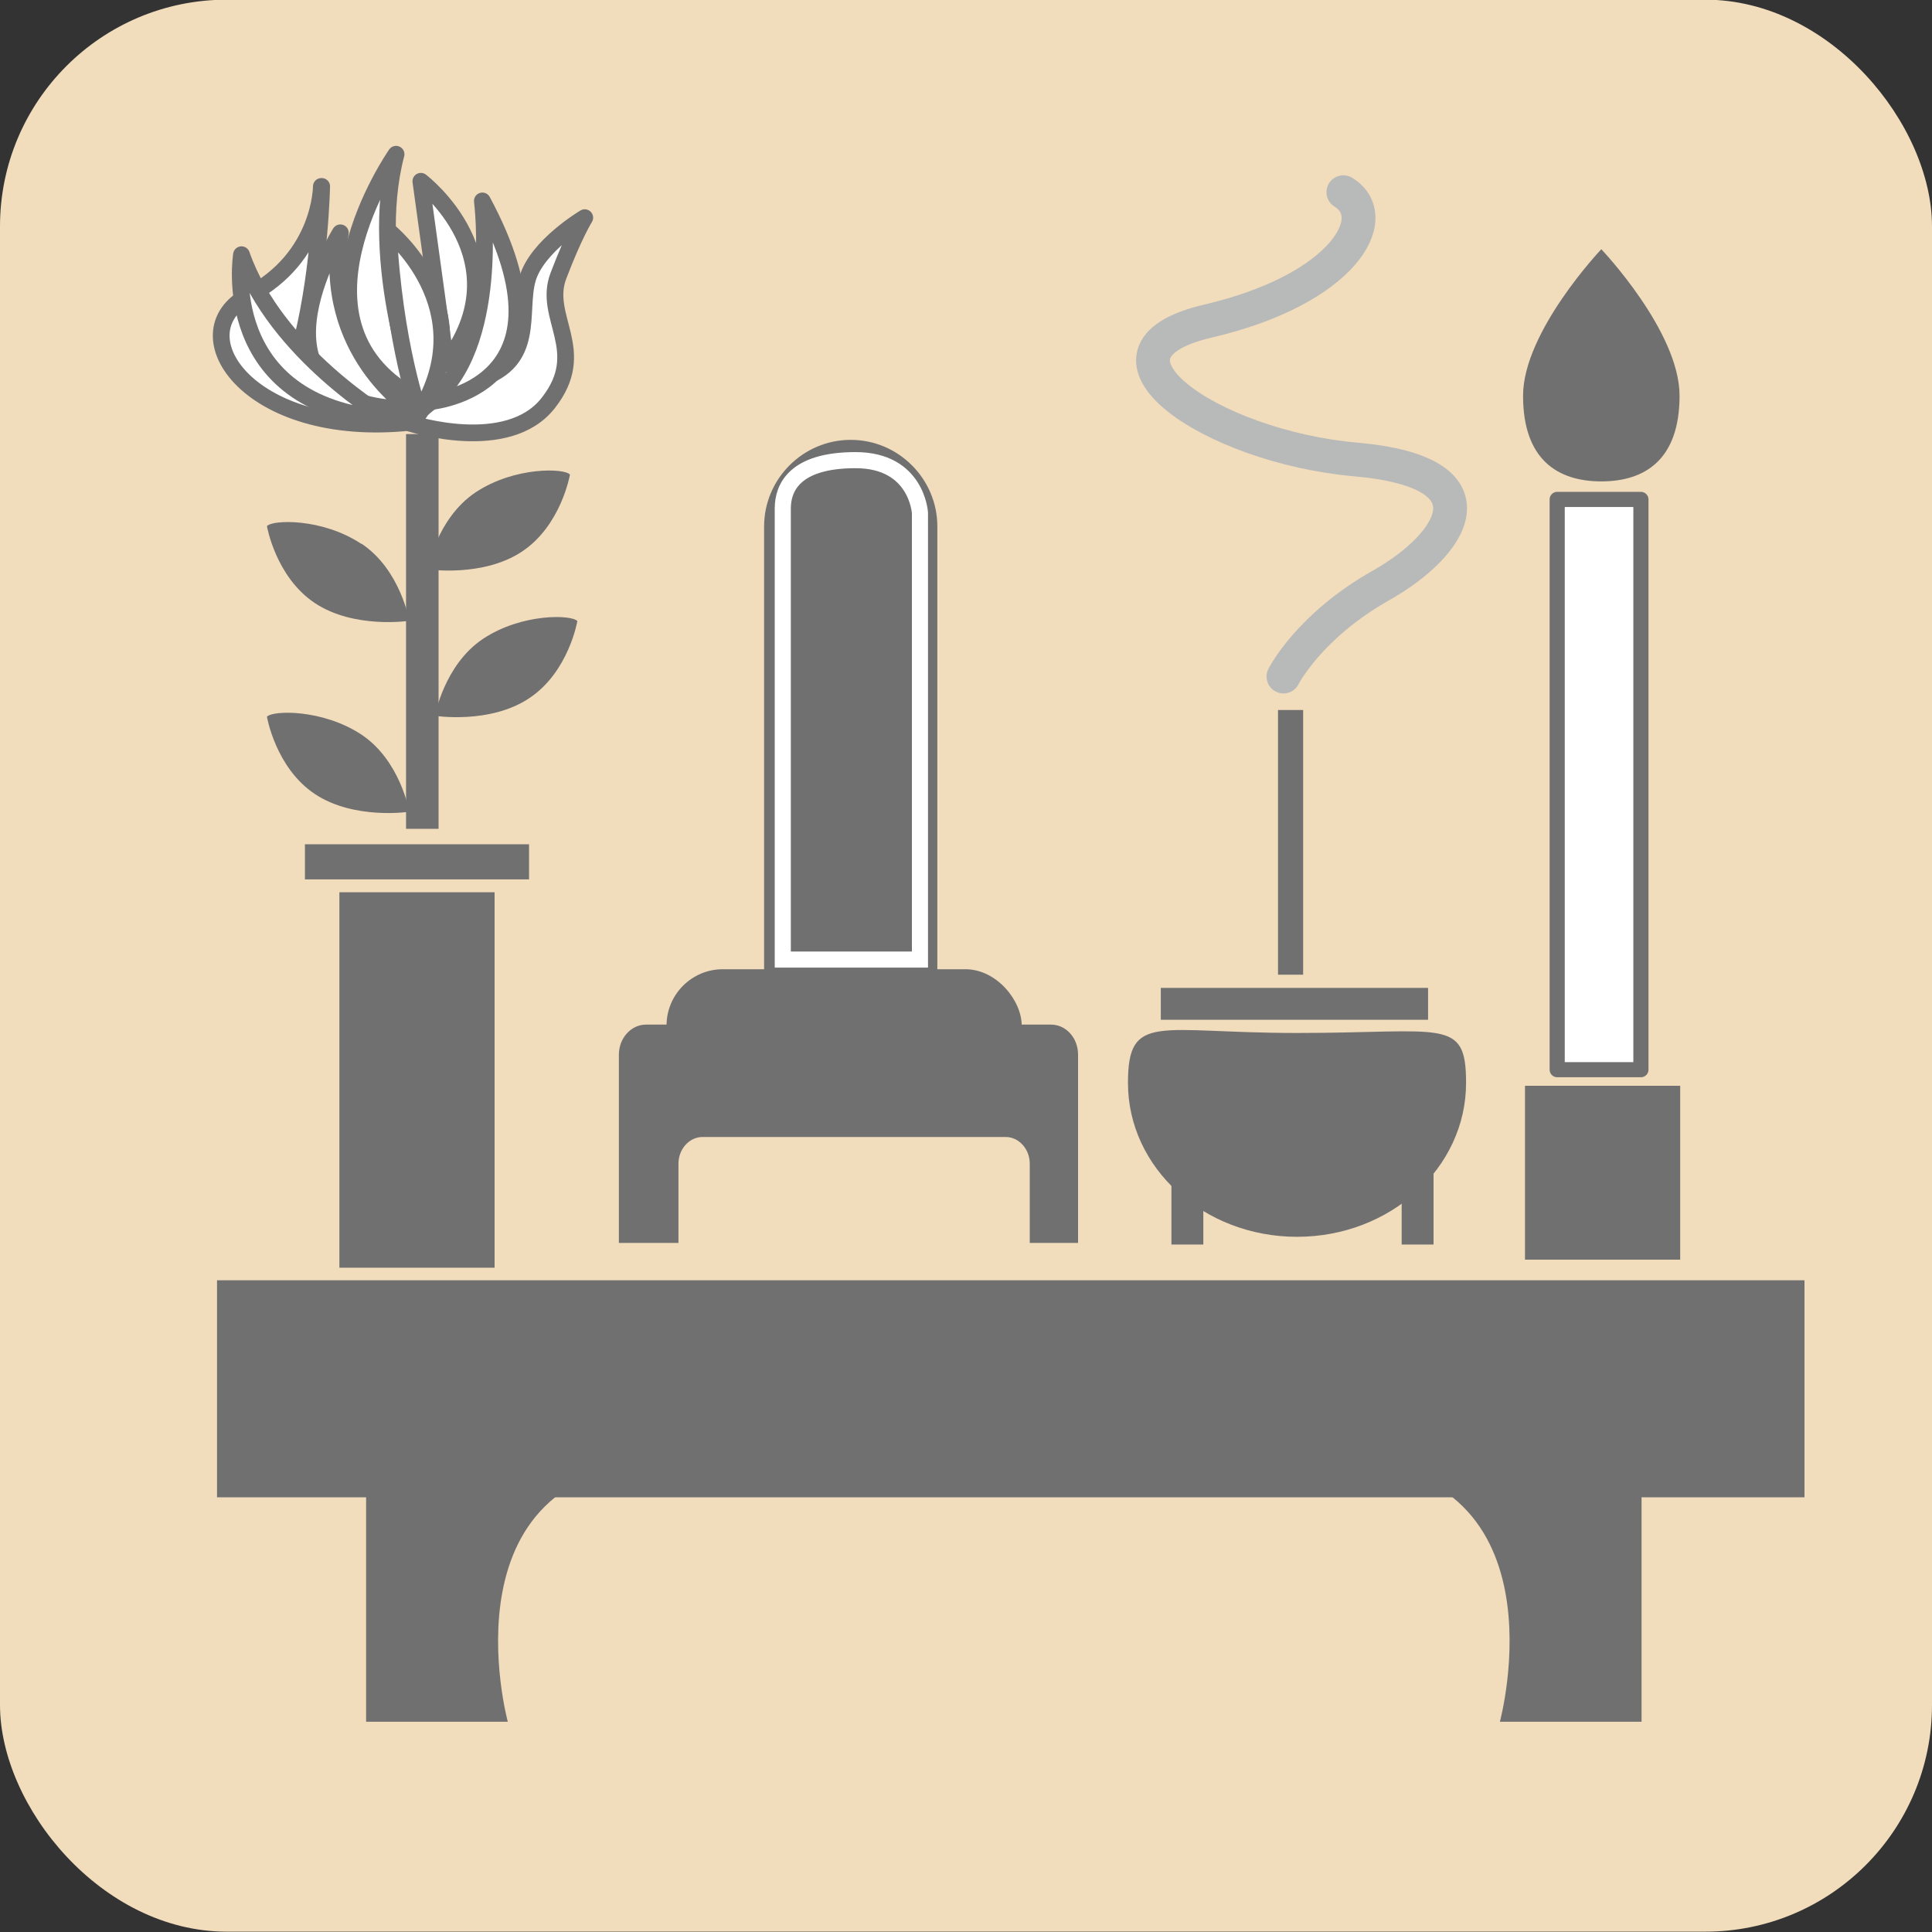 <?xml version="1.0" encoding="UTF-8"?><svg id="_レイヤー_1" xmlns="http://www.w3.org/2000/svg" viewBox="0 0 60 60"><rect x="0" y="0" width="60" height="60" fill="#333333" stroke="none"/><defs><style>.cls-1{fill:#717071;}.cls-1,.cls-2{stroke-width:0px;}.cls-3{stroke:#b8b9b9;stroke-width:1.05px;}.cls-3,.cls-4{fill:none;}.cls-3,.cls-5,.cls-6{stroke-linecap:round;stroke-linejoin:round;}.cls-2{fill:#f1dcbc;}.cls-4{stroke:#fff;stroke-miterlimit:10;stroke-width:.5px;}.cls-5{stroke-width:.52px;}.cls-5,.cls-6{fill:#fff;stroke:#717071;}.cls-6{stroke-width:.47px;}</style></defs><rect class="cls-2" y="-.01" width="60" height="60" rx="7.04" ry="7.04"/><rect class="cls-1" x="6.74" y="39.76" width="49.3" height="6.74"/><path class="cls-1" d="M11.37,45.6v7.87h4.4s-2.2-8.09,5.28-8.09-9.68.22-9.68.22Z"/><path class="cls-1" d="M50.98,45.6v7.87h-4.4s2.2-8.09-5.28-8.09,9.68.22,9.68.22Z"/><rect class="cls-6" x="48.36" y="15.51" width="2.6" height="17.71"/><path class="cls-1" d="M52.16,12.29c0,1.99-1.08,2.66-2.43,2.66s-2.43-.67-2.43-2.66,2.43-4.55,2.43-4.55c0,0,2.43,2.55,2.43,4.55Z"/><path class="cls-1" d="M45.53,33.63c0,2.64-2.35,4.78-5.25,4.78s-5.25-2.14-5.25-4.78c0-2.21.94-1.55,5.25-1.55,4.57,0,5.25-.49,5.25,1.55Z"/><rect class="cls-1" x="36.38" y="36.43" width=".99" height="2.22"/><rect class="cls-1" x="43.53" y="36.43" width=".99" height="2.22"/><rect class="cls-1" x="36.05" y="30.68" width="8.3" height=".99"/><rect class="cls-1" x="39.69" y="22.05" width=".78" height="8.22"/><rect class="cls-1" x="12.61" y="13.48" width="1.01" height="12.26"/><rect class="cls-1" x="10.54" y="27.71" width="4.82" height="11.66"/><rect class="cls-1" x="9.47" y="26.22" width="6.96" height="1.09"/><rect class="cls-1" x="47.36" y="33.72" width="4.82" height="5.4"/><path class="cls-1" d="M14.77,15.29c-1.21.81-1.49,2.39-1.49,2.39,0,0,1.71.26,2.93-.55,1.22-.81,1.49-2.39,1.49-2.39-.15-.2-1.71-.26-2.93.55Z"/><path class="cls-1" d="M11.22,16.88c1.22.81,1.49,2.4,1.49,2.4,0,0-1.71.26-2.93-.55-1.22-.81-1.49-2.39-1.49-2.39.16-.2,1.71-.26,2.93.55Z"/><path class="cls-1" d="M15,19.84c-1.21.81-1.49,2.39-1.49,2.39,0,0,1.71.27,2.93-.55,1.22-.81,1.49-2.39,1.49-2.39-.15-.2-1.71-.26-2.93.55Z"/><path class="cls-1" d="M11.22,22.81c1.22.81,1.49,2.4,1.49,2.4,0,0-1.71.26-2.93-.55-1.22-.81-1.49-2.4-1.49-2.4.16-.2,1.71-.25,2.93.55Z"/><path class="cls-1" d="M26.42,33.52h0c-1.48,0-2.69-1.21-2.69-2.69v-14.48c0-1.48,1.21-2.69,2.69-2.69h0c1.48,0,2.69,1.21,2.69,2.69v14.48c0,1.48-1.21,2.69-2.69,2.69Z"/><rect class="cls-1" x="20.7" y="30.1" width="11.03" height="3.69" rx="1.75" ry="1.75"/><path class="cls-1" d="M32.65,31.82h-12.59c-.46,0-.84.42-.84.93v5.85h1.85v-2.46c0-.46.34-.83.75-.83h9.41c.41,0,.75.37.75.83v2.46h1.5v-5.85c0-.51-.37-.93-.84-.93Z"/><path class="cls-4" d="M24.31,29.8h4.26v-13.87s-.09-1.64-2-1.64-2.26.87-2.26,1.5v14.01Z"/><path class="cls-3" d="M39.86,21.01s.78-1.56,3.03-2.83c2.25-1.27,3.71-3.51-.78-3.91-4.49-.39-8.79-3.32-4.59-4.3s5.47-3.22,4.2-4"/><path class="cls-5" d="M9.98,5.79s0,2.2-2.25,3.38c-2.25,1.17.05,4.6,5.29,3.91,0,0-4.16-.34-3.62-2.59.54-2.25.59-4.7.59-4.7Z"/><path class="cls-5" d="M12.76,13.15s3.01.98,4.27-.64c1.27-1.62-.18-2.65.31-3.94s.82-1.81.82-1.81c0,0-1.49.88-1.78,1.91-.29,1.03.27,2.55-1.5,3.1-1.77.55-2.13,1.38-2.13,1.38Z"/><path class="cls-5" d="M12.3,4.79s-3.75,5.36.72,7.63c0,0-1.61-4.23-.72-7.63Z"/><path class="cls-5" d="M14.98,6.24s.57,4.55-1.61,6.23c0,0,4.75-.4,1.61-6.23Z"/><path class="cls-5" d="M13.07,5.63s3.22,2.44.78,5.66l-.78-5.66Z"/><path class="cls-5" d="M12.06,7.17s2.98,2.38.96,5.66c0,0-.78-2.14-.96-5.66Z"/><path class="cls-5" d="M10.57,7.23s-3.39,5.42,2.21,5.48c0,0-2.8-1.79-2.21-5.48Z"/><path class="cls-5" d="M7.5,7.91s-.77,4.67,4.54,5.1c0,0-3.47-2.04-4.54-5.1Z"/></svg>